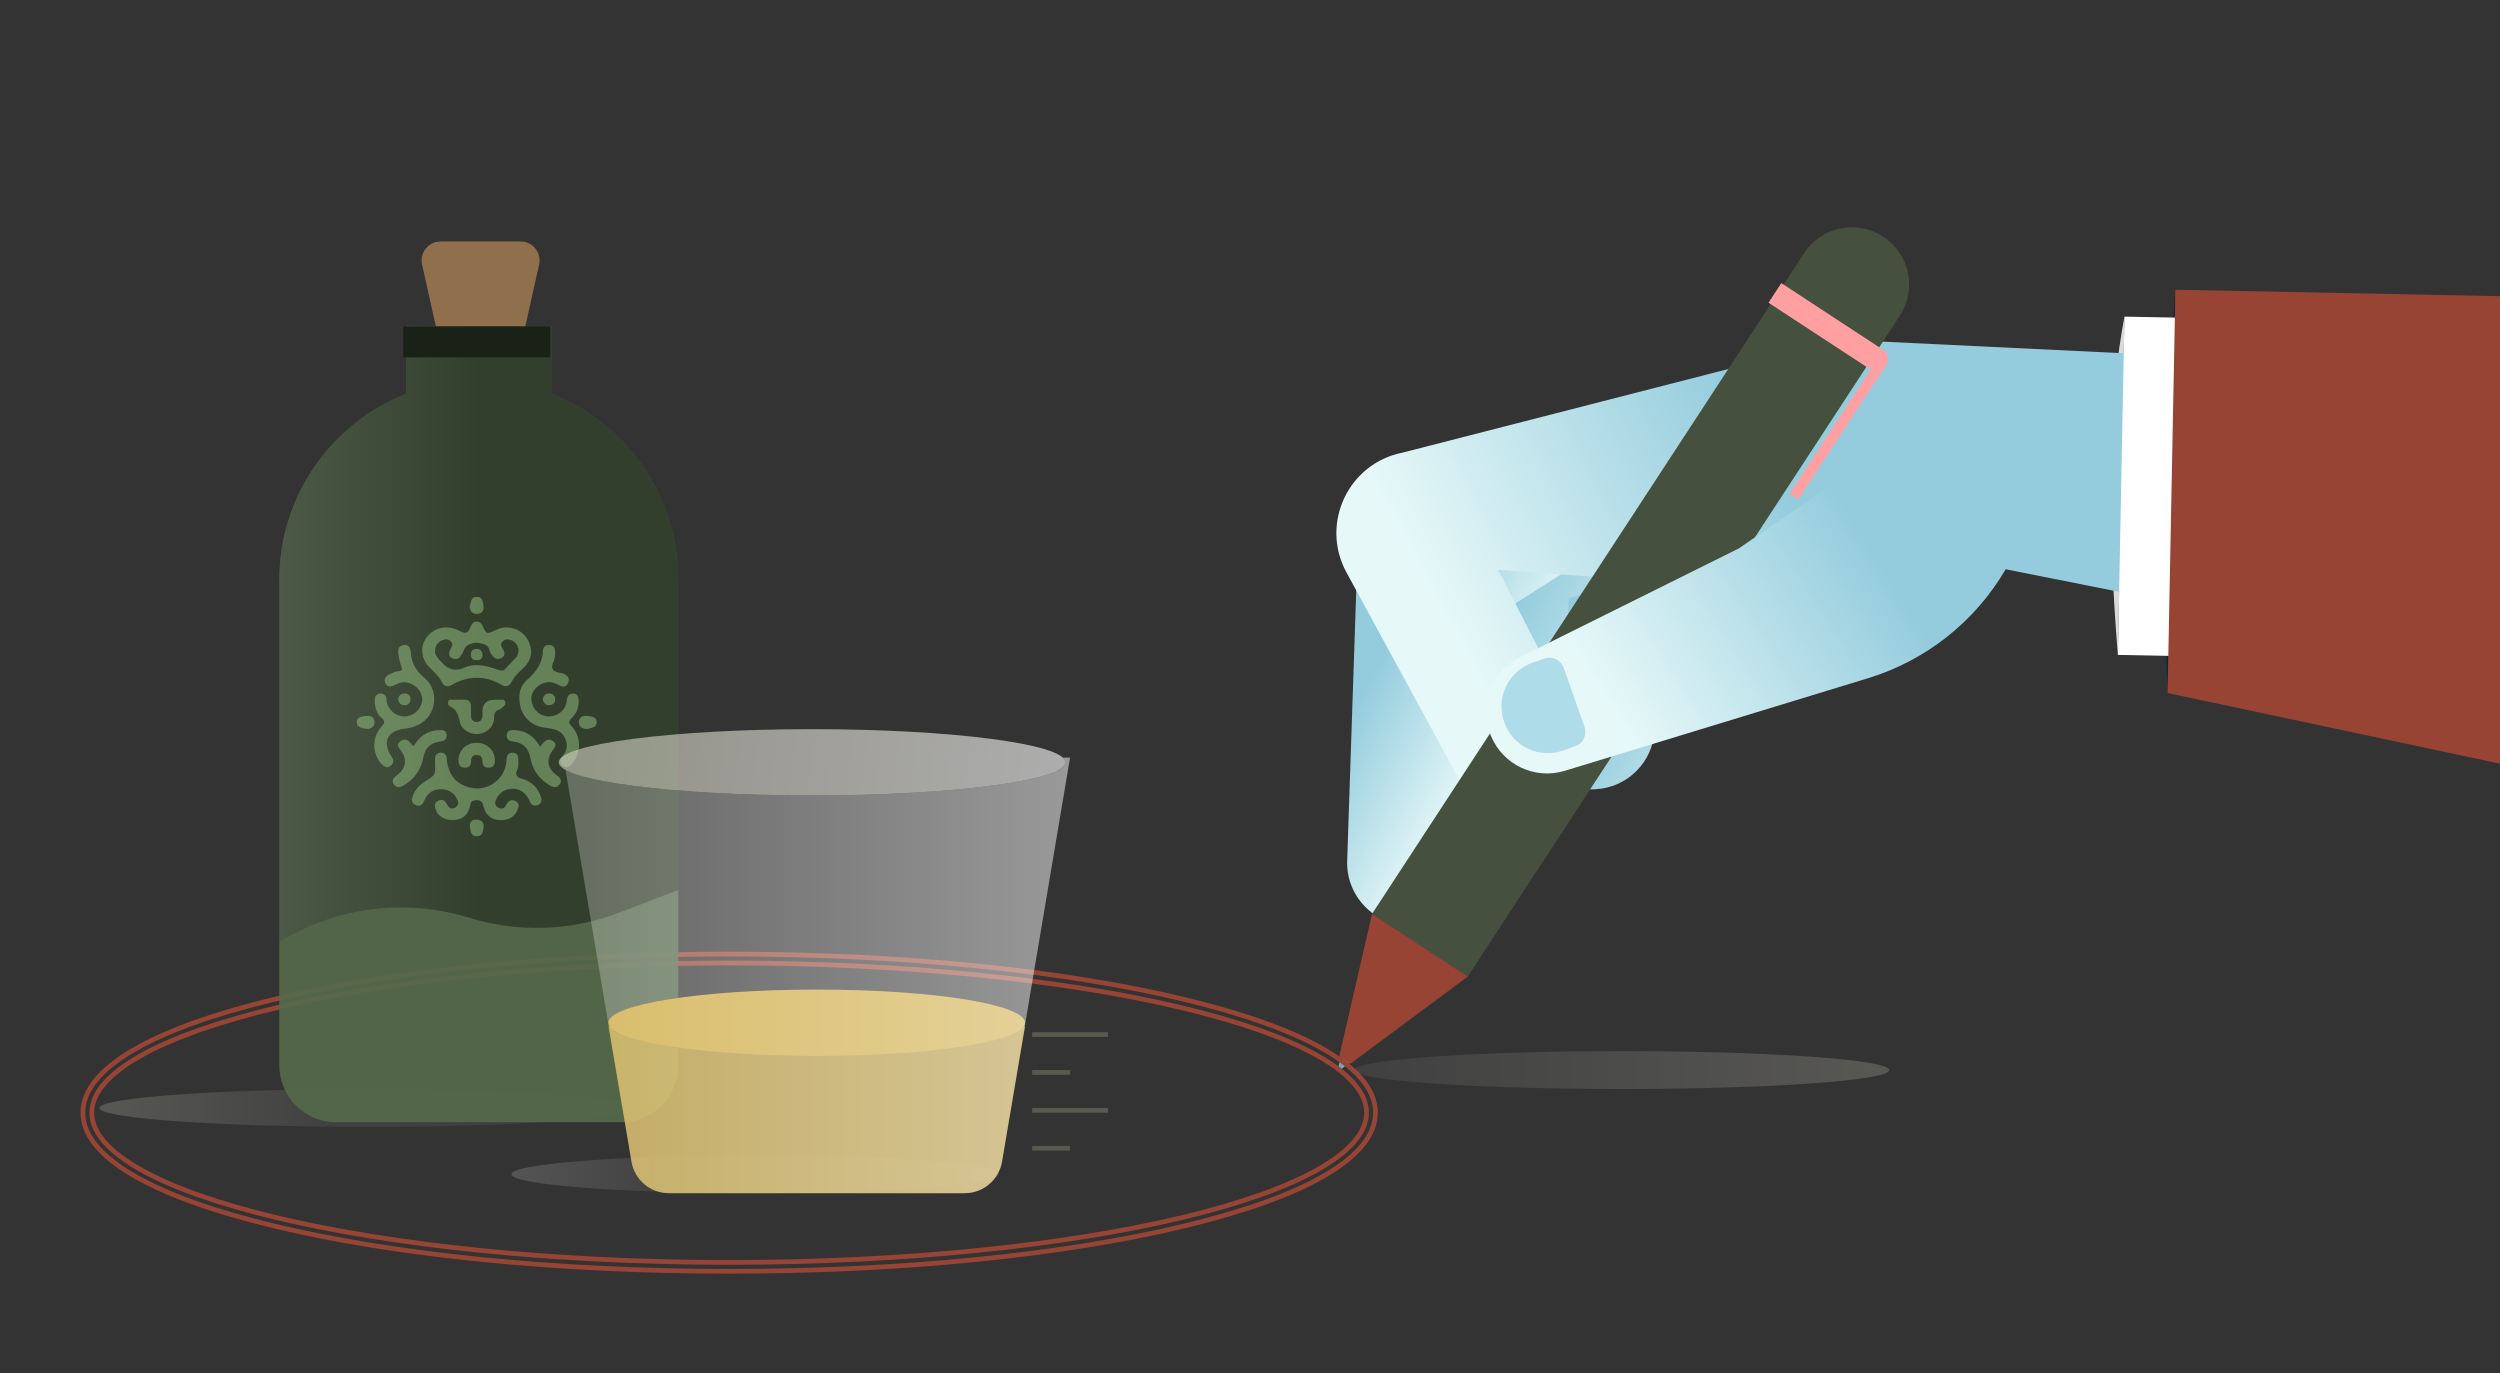 <svg width="528" height="290" viewBox="0 0 528 290" fill="none" xmlns="http://www.w3.org/2000/svg">
<rect x="0" y="0" width="528" height="290" fill="#333333" stroke="none"/>
<g clip-path="url(#clip0_2255_1033)">
<path d="M457.794 146.362C457.794 146.362 456.836 123.639 456.972 106.822C457.108 90.006 459.445 61.18 459.445 61.18L457.794 146.354V146.362Z" fill="#022949"/>
<path d="M447.308 138.31C447.308 138.31 445.995 124.367 445.64 103.992C445.284 83.615 448.689 66.867 448.689 66.867L447.308 138.319V138.31Z" fill="#DADADA"/>
<path d="M326.693 97.838L322.907 152.821C322.467 160.712 329.031 167.213 336.916 166.687L337.179 166.67C343.759 166.238 349.002 160.983 349.434 154.397L352.796 103.381L407.459 107.695L394.094 88.879L326.693 97.838Z" fill="url(#paint0_linear_2255_1033)"/>
<path d="M305.562 110.62L303.614 168.654C303.351 176.553 310.051 182.91 317.919 182.215L318.181 182.19C324.754 181.605 329.878 176.248 330.166 169.654L331.309 126.359L384.532 111.679L371.751 93.532L305.553 110.628L305.562 110.62Z" fill="url(#paint1_linear_2255_1033)"/>
<path d="M286.471 123.766L284.523 181.8C284.261 189.699 290.96 196.056 298.829 195.361L299.091 195.336C305.663 194.751 310.788 189.394 311.076 182.8L313.32 131.724L356.574 104.203L346.885 87.972L286.471 123.766Z" fill="url(#paint2_linear_2255_1033)"/>
<path d="M328.455 173.926L328.209 174.044C321.679 177.316 313.726 174.824 310.237 168.4L284.363 120.875C278.773 110.611 284.744 97.864 296.203 95.6L389.131 71.749L531.75 78.615L531.928 141.785L416.047 118.723L409.255 127.071L316.411 120.35L334.451 155.601C337.89 162.314 335.197 170.544 328.455 173.917V173.926Z" fill="url(#paint3_linear_2255_1033)"/>
<path d="M448.684 66.87L447.301 138.317L460.46 138.572L461.843 67.125L448.684 66.87Z" fill="white"/>
<path d="M624 64.477L459.445 61.188L457.794 146.362L624 181.707V64.477Z" fill="#974435"/>
<path d="M283.295 222.747L282.728 225.052C282.601 225.552 283.194 225.917 283.583 225.586L285.362 224.103L283.295 222.747Z" fill="#6CA8BE"/>
<path d="M310 206.236L289.783 192.996L381.009 53.475C384.659 47.89 392.146 46.322 397.728 49.975C403.309 53.628 404.876 61.121 401.225 66.706L310 206.236Z" fill="#46503F"/>
<path d="M397.792 73.93L376.212 59.797L373.508 63.932L395.088 78.064L397.792 73.93Z" fill="#FF9FA2"/>
<path d="M379.806 105.458L377.968 104.254L397.804 73.911C398.82 74.572 399.1 75.936 398.439 76.954L379.806 105.458Z" fill="#FF9FA2"/>
<path d="M299.896 199.616L289.783 192.996L282.83 223.179L283.99 223.942L285.159 224.705L310 206.236L299.896 199.616Z" fill="#974435"/>
<path d="M423.594 120.24L423.492 120.409C417.03 131.377 406.697 139.522 394.526 143.243L330.471 162.797C324.161 164.721 317.419 161.534 314.895 155.431L314.802 155.211C312.236 148.99 314.912 141.836 320.943 138.836L367.229 115.832L396.601 95.66L423.585 120.24H423.594Z" fill="url(#paint4_linear_2255_1033)"/>
<path d="M317.656 152.389L317.724 152.575C319.503 157.635 325.05 160.297 330.115 158.517L332.69 157.61C334.358 157.025 335.231 155.194 334.646 153.524L330.259 141.048C329.675 139.378 327.845 138.505 326.177 139.09L323.602 139.997C318.546 141.777 315.886 147.329 317.665 152.397L317.656 152.389Z" fill="#AEDCE9"/>
<path d="M154 201.5C190.272 201.5 224.394 204.89 250.076 211.062C263.006 214.169 273.07 217.816 279.914 221.823C286.727 225.813 290.5 230.254 290.5 235C290.5 239.746 286.727 244.187 279.914 248.177C273.07 252.184 263.006 255.831 250.076 258.938C224.394 265.11 190.272 268.5 154 268.5C117.728 268.5 83.606 265.11 57.924 258.938C44.994 255.831 34.93 252.183 28.086 248.174C21.273 244.183 17.5 239.742 17.5 235C17.5 230.258 21.273 225.817 28.086 221.826C34.93 217.817 44.994 214.169 57.924 211.062C83.606 204.89 117.728 201.5 154 201.5ZM154 203.38C116.777 203.38 83.038 206.979 58.62 212.783C46.407 215.686 36.553 219.135 29.765 222.944C22.934 226.777 19.385 230.87 19.385 235C19.385 239.13 22.934 243.223 29.765 247.056C36.553 250.865 46.407 254.314 58.62 257.217C83.038 263.021 116.777 266.62 154 266.62C191.223 266.62 224.961 263.021 249.38 257.217C261.593 254.314 271.447 250.865 278.235 247.056C285.065 243.223 288.615 239.13 288.615 235C288.615 230.87 285.065 226.777 278.235 222.944C271.447 219.135 261.593 215.686 249.38 212.783C224.961 206.979 191.223 203.38 154 203.38Z" stroke="#974435"/>
<ellipse cx="77.5" cy="234" rx="56.5" ry="4" fill="url(#paint5_linear_2255_1033)" fill-opacity="0.2"/>
<path fill-rule="evenodd" clip-rule="evenodd" d="M131.239 237C137.866 237 143.239 231.627 143.239 225L143.239 122.421C143.239 104.562 132.124 89.3 116.436 83.173L116.436 68.836L85.803 68.836L85.803 83.173C70.114 89.3 59 104.562 59 122.421L59 225C59 231.627 64.373 237 71 237L131.239 237Z" fill="#6C875F" fill-opacity="0.9"/>
<path fill-rule="evenodd" clip-rule="evenodd" d="M131.239 237C137.866 237 143.239 231.627 143.239 225L143.239 122.421C143.239 104.562 132.124 89.3 116.436 83.173L116.436 68.836L85.803 68.836L85.803 83.173C70.114 89.3 59 104.562 59 122.421L59 225C59 231.627 64.373 237 71 237L131.239 237Z" fill="black" fill-opacity="0.2"/>
<path fill-rule="evenodd" clip-rule="evenodd" d="M130.908 192.707L143.239 187.952L143.239 122.421C143.239 104.562 132.124 89.3 116.436 83.173L116.436 68.836L85.803 68.836L85.803 83.173C70.114 89.3 59 104.562 59 122.421L59 198.781L62.405 197.03C73.723 191.211 86.869 190.053 99.03 193.805C109.478 197.028 120.707 196.641 130.908 192.707Z" fill="black" fill-opacity="0.11"/>
<path fill-rule="evenodd" clip-rule="evenodd" d="M130.908 192.707L143.239 187.952L143.239 122.421C143.239 104.562 132.124 89.3 116.436 83.173L116.436 68.836L85.803 68.836L85.803 83.173C70.114 89.3 59 104.562 59 122.421L59 198.781L62.405 197.03C73.723 191.211 86.869 190.053 99.03 193.805C109.478 197.028 120.707 196.641 130.908 192.707Z" fill="url(#paint6_linear_2255_1033)" fill-opacity="0.3"/>
<path d="M110.942 68.947L92.058 68.947L89.143 55.87C88.586 53.371 90.487 51 93.047 51L109.953 51C112.513 51 114.414 53.371 113.857 55.87L110.942 68.947Z" fill="#90704C"/>
<rect x="116.212" y="75.474" width="31.058" height="6.526" transform="rotate(-180 116.212 75.474)" fill="#1A2117"/>
<g clip-path="url(#clip1_2255_1033)">
<path d="M91.892 161.061C91.967 163.689 91.958 163.676 89.744 165.047C88.62 165.745 87.745 166.685 87.268 167.905C86.958 168.697 86.71 169.561 87.778 170.023C88.868 170.498 89.322 169.766 89.678 168.951C90.335 167.464 91.435 166.666 93.176 166.685C94.701 166.701 95.758 167.358 96.457 168.618C96.846 169.319 97.003 170.023 96.177 170.53C95.301 171.067 94.759 170.58 94.384 169.847C93.992 169.083 93.43 168.709 92.568 169.099C91.674 169.508 91.781 170.265 92.026 170.982C92.529 172.457 93.982 173.274 95.86 173.199C97.545 173.133 98.73 172.18 99.207 170.552C99.403 169.879 99.233 169.052 100.51 169.008C101.793 168.964 101.96 169.599 102.175 170.508C102.541 172.042 103.713 173.035 105.17 173.177C107.031 173.359 108.399 172.765 109.127 171.397C109.529 170.643 109.885 169.744 108.918 169.212C108.063 168.744 107.325 169.036 106.903 170.036C106.639 170.658 106.028 170.97 105.281 170.586C104.562 170.218 104.471 169.621 104.732 168.97C105.29 167.578 106.41 166.76 107.903 166.594C109.294 166.436 110.453 167.034 111.279 168.137C111.511 168.448 111.691 168.807 111.834 169.162C112.128 169.885 112.602 170.322 113.438 170.08C114.388 169.806 114.483 169.043 114.238 168.31C113.611 166.449 112.34 165.037 110.381 164.525C109.019 164.167 108.771 163.632 109.271 162.482C109.588 161.749 109.467 160.951 109.46 160.18C109.454 159.429 109 158.98 108.242 158.976C107.491 158.976 107.05 159.41 107.014 160.168C106.933 161.916 106.433 163.488 105.081 164.751C103.38 166.339 101.375 166.873 99.119 166.301C96.738 165.698 95.21 164.198 94.629 161.866C94.511 161.397 94.387 160.913 94.38 160.435C94.367 159.583 94.044 158.951 93.11 158.973C92.065 158.998 91.83 159.747 91.886 160.617C91.895 160.762 91.886 160.91 91.886 161.054L91.892 161.061ZM79.817 146.59C80.349 146.301 80.787 146.499 81.211 146.785C81.756 147.153 81.58 147.744 81.678 148.253C82.024 150.045 83.742 151.394 85.547 151.309C87.357 151.221 88.865 149.882 89.139 148.115C89.394 146.471 88.189 144.839 86.39 144.258C85.276 143.899 84.323 144.179 83.363 144.682C82.632 145.066 81.844 145.191 81.423 144.336C81.015 143.513 81.358 142.83 82.23 142.428C82.863 142.136 83.484 141.787 84.202 141.736C84.921 141.686 84.989 141.413 84.77 140.784C84.467 139.916 84.254 139.011 84.13 138.102C84.013 137.247 84.13 136.354 85.273 136.232C86.432 136.106 86.707 136.927 86.762 137.823C86.883 139.869 87.788 141.538 89.345 142.903C89.943 143.425 90.511 143.968 90.909 144.66C92.839 147.996 91.347 153.274 85.534 153.887C81.782 154.283 80.659 156.748 82.713 159.835C83.206 160.577 83.213 161.193 82.501 161.746C81.707 162.365 81.126 161.938 80.574 161.341C78.543 159.143 78.517 155.638 80.656 153.381C81.355 152.645 81.286 152.268 80.604 151.648C79.601 150.743 79.193 149.555 79.157 148.244C79.137 147.606 79.108 146.974 79.817 146.59ZM111.374 143.541C113.281 141.875 114.594 139.992 114.672 137.42C114.695 136.684 115.185 136.144 116.073 136.222C116.961 136.301 117.258 136.923 117.252 137.646C117.245 138.316 117.222 139.052 116.945 139.643C116.262 141.098 116.53 141.796 118.284 142.092C119.332 142.268 120.615 142.912 119.933 144.299C119.293 145.6 118.238 144.745 117.356 144.371C115.949 143.77 114.656 144.1 113.558 144.987C112.451 145.883 111.965 147.087 112.353 148.502C112.83 150.246 114.372 151.394 116.089 151.309C117.967 151.218 119.498 149.891 119.697 148.002C119.795 147.074 120.132 146.427 121.092 146.48C122.137 146.537 122.235 147.373 122.215 148.212C122.186 149.536 121.748 150.727 120.772 151.62C119.978 152.343 120.119 152.743 120.795 153.466C122.741 155.55 122.767 158.948 120.978 161.105C120.422 161.774 119.844 162.469 118.871 161.74C117.977 161.07 118.241 160.35 118.855 159.608C119.822 158.442 119.978 157.172 119.293 155.804C118.434 154.091 116.781 153.903 115.11 153.698C111.9 153.308 109.689 150.863 109.692 147.508C109.611 146.103 110.117 144.629 111.367 143.538L111.374 143.541ZM116.706 156.474C118.026 157.323 116.876 158.128 116.416 158.91C115.384 160.668 115.746 162.372 117.451 163.645C118.166 164.179 118.884 164.711 118.195 165.657C117.464 166.657 116.589 166.169 115.821 165.688C113.689 164.349 112.442 162.416 111.998 160.03C111.622 158.008 110.46 156.832 108.334 156.603C107.416 156.506 106.962 156.062 107.037 155.179C107.116 154.245 107.834 154.182 108.575 154.198C111.08 154.251 112.788 155.528 114.058 157.684C114.838 156.795 115.472 155.682 116.71 156.48L116.706 156.474ZM92.784 154.198C93.522 154.185 94.253 154.226 94.335 155.169C94.41 156.056 93.956 156.493 93.032 156.597C90.975 156.823 89.796 157.939 89.417 159.91C88.96 162.293 87.778 164.27 85.642 165.632C84.881 166.116 83.993 166.679 83.236 165.732C82.472 164.773 83.236 164.17 83.993 163.595C85.655 162.34 85.992 160.555 84.901 158.826C84.424 158.071 83.418 157.313 84.627 156.493C85.766 155.72 86.455 156.609 87.079 157.411C87.125 157.471 87.229 157.493 87.376 157.565C88.578 155.566 90.269 154.251 92.784 154.201L92.784 154.198ZM105.405 147.794C105.865 147.848 106.492 147.565 106.701 148.209C106.877 148.753 106.459 149.115 106.081 149.442C105.894 149.602 105.702 149.806 105.476 149.866C104.52 150.114 104.35 150.709 104.35 151.598C104.35 153.415 103.008 154.742 101.098 155.006C99.524 155.223 97.532 154.173 97.179 152.667C96.843 151.243 96.624 149.891 95.047 149.2C94.684 149.039 94.528 148.59 94.655 148.178C94.808 147.672 95.288 147.788 95.667 147.782C96.474 147.766 97.28 147.791 98.084 147.775C99.053 147.757 99.442 148.266 99.465 149.127C99.484 149.904 99.439 150.683 99.51 151.454C99.566 152.041 99.984 152.438 100.608 152.472C101.313 152.51 101.738 152.098 101.858 151.454C101.93 151.076 101.891 150.68 101.894 150.294C101.901 148.621 102.767 147.786 104.494 147.788C104.797 147.788 105.101 147.76 105.398 147.794L105.405 147.794ZM104.529 160.69C104.51 161.391 104.262 162.067 103.357 162.126C102.453 162.189 101.904 161.79 101.901 160.869C101.901 160.023 101.61 159.417 100.614 159.457C99.7 159.492 99.478 160.102 99.475 160.866C99.471 161.777 98.939 162.192 98.028 162.136C97.124 162.082 96.865 161.413 96.833 160.712C96.735 158.571 98.453 156.88 100.66 156.873C102.867 156.867 104.588 158.536 104.526 160.69L104.529 160.69ZM100.608 126.053C101.976 126.002 102.028 127.238 102.136 128.156C102.24 129.067 101.61 129.646 100.689 129.652C99.759 129.658 99.252 129.074 99.184 127.989C99.514 127.348 99.35 126.097 100.608 126.053ZM122.248 152.623C122.196 151.755 122.819 151.101 123.747 151.19C124.677 151.278 126 151.265 126.016 152.554C126.032 153.742 124.772 153.708 123.965 153.975C122.96 153.953 122.297 153.475 122.244 152.623L122.248 152.623ZM102.123 174.616C102.041 175.484 101.94 176.653 100.696 176.631C99.39 176.609 99.315 175.402 99.24 174.484C99.168 173.576 99.769 173.092 100.513 173.107C101.777 173.126 102.205 173.78 102.126 174.613L102.123 174.616ZM75.346 152.604C75.294 151.271 76.646 151.312 77.557 151.19C78.468 151.07 79.131 151.68 79.092 152.563C79.056 153.393 78.488 153.962 77.387 153.959C76.623 153.733 75.389 153.761 75.346 152.604ZM85.338 146.465C86.168 146.433 86.69 146.933 86.7 147.713C86.71 148.42 86.23 148.917 85.479 148.948C84.643 148.983 84.215 148.47 84.078 147.675C84.202 147.002 84.581 146.493 85.338 146.465ZM115.962 146.458C116.706 146.446 117.203 146.914 117.252 147.631C117.301 148.357 116.843 148.851 116.109 148.935C115.27 149.033 114.829 148.524 114.639 147.779C114.718 146.993 115.142 146.468 115.962 146.455L115.962 146.458ZM90.73 140.979C91.722 141.941 92.741 142.862 93.368 144.119C93.79 144.965 94.514 145.172 95.373 144.679C98.884 142.664 102.4 142.61 105.921 144.644C106.874 145.194 107.586 144.905 108.04 144.038C108.664 142.84 109.624 141.931 110.603 141.02C111.664 140.029 112.151 138.788 112.18 137.835C112.138 133.736 108.118 131.403 104.738 133.05C102.822 133.984 102.73 133.959 101.891 132.132C101.643 131.589 101.251 131.246 100.631 131.277C100.02 131.309 99.677 131.68 99.455 132.239C98.802 133.874 98.466 133.971 96.807 133.129C94.426 131.922 91.683 132.525 90.113 134.597C88.669 136.502 88.911 139.206 90.733 140.973L90.73 140.979ZM91.886 137.577C91.873 136.42 92.369 135.701 93.316 135.257C93.946 134.962 94.576 134.886 95.138 135.389C95.977 136.144 95.233 136.769 94.975 137.464C94.766 138.03 94.789 138.678 95.448 138.989C96.069 139.278 96.764 139.287 97.215 138.678C97.561 138.212 97.835 137.681 98.044 137.143C98.247 136.625 98.511 136.376 99.086 136.112C100.216 135.597 101.084 135.701 102.257 136.078C103.465 136.464 103.256 137.408 103.694 138.065C104.252 138.907 104.905 139.492 105.891 138.986C106.786 138.527 106.629 137.703 106.133 136.977C105.751 136.417 105.705 135.899 106.214 135.405C106.708 134.927 107.295 134.962 107.896 135.176C109.522 135.754 110.038 137.712 108.882 138.989C108.255 139.68 107.521 140.287 106.959 141.023C106.443 141.699 105.983 141.746 105.186 141.46C102.946 140.655 100.471 139.963 98.289 140.944C95.445 142.221 94.028 140.828 92.519 139.027C92.121 138.552 91.83 138.077 91.889 137.58L91.886 137.577ZM101.911 138.332C101.911 139.124 101.431 139.442 100.65 139.432C99.847 139.423 99.455 139.033 99.448 138.266C99.445 137.514 99.798 137.084 100.683 137.052C101.444 137.103 101.911 137.508 101.907 138.329L101.911 138.332Z" fill="#98C484" fill-opacity="0.5"/>
</g>
<line x1="218" y1="218.5" x2="234" y2="218.5" stroke="#5A5950"/>
<line x1="218" y1="234.5" x2="234" y2="234.5" stroke="#5A5950"/>
<line x1="218" y1="226.5" x2="226" y2="226.5" stroke="#5A5950"/>
<line x1="218" y1="242.5" x2="226" y2="242.5" stroke="#5A5950"/>
<ellipse cx="159.5" cy="248" rx="51.5" ry="4" fill="url(#paint7_linear_2255_1033)" fill-opacity="0.2"/>
<ellipse cx="342.5" cy="226" rx="56.5" ry="4" fill="url(#paint8_linear_2255_1033)" fill-opacity="0.2"/>
<path d="M128.5 216.781H216.5L211.628 245.345C210.972 249.189 207.641 252 203.742 252H141.258C137.359 252 134.028 249.189 133.372 245.345L128.5 216.781Z" fill="#CEA734" fill-opacity="0.8"/>
<path d="M216.5 216C216.5 219.866 197.077 223 172.5 223C147.923 223 128.5 219.866 128.5 216C128.5 212.134 147.923 209 172.5 209C197.077 209 216.5 212.134 216.5 216Z" fill="#CCA739"/>
<path fill-rule="evenodd" clip-rule="evenodd" d="M171.5 168C201.047 168 225 164.866 225 161C225 160.66 224.815 160.327 224.458 160H226L211.617 245.33C210.968 249.181 207.633 252 203.728 252H141.272C137.366 252 134.032 249.181 133.383 245.33L119.442 162.621C125.031 165.705 146.217 168 171.5 168Z" fill="url(#paint9_linear_2255_1033)" fill-opacity="0.5"/>
<ellipse cx="171.5" cy="161" rx="53.5" ry="7" fill="url(#paint10_linear_2255_1033)" fill-opacity="0.6"/>
</g>
<defs>
<linearGradient id="paint0_linear_2255_1033" x1="391.518" y1="143.861" x2="353.169" y2="121.943" gradientUnits="userSpaceOnUse">
<stop stop-color="#E6F8F8"/>
<stop offset="1" stop-color="#94CCDD"/>
</linearGradient>
<linearGradient id="paint1_linear_2255_1033" x1="354.357" y1="143.859" x2="320.799" y2="126.284" gradientUnits="userSpaceOnUse">
<stop stop-color="#E6F8F8"/>
<stop offset="1" stop-color="#94CCDD"/>
</linearGradient>
<linearGradient id="paint2_linear_2255_1033" x1="323.224" y1="142.95" x2="297.409" y2="128.772" gradientUnits="userSpaceOnUse">
<stop stop-color="#E6F8F8"/>
<stop offset="1" stop-color="#94CCDD"/>
</linearGradient>
<linearGradient id="paint3_linear_2255_1033" x1="324.455" y1="166.151" x2="392.029" y2="130.126" gradientUnits="userSpaceOnUse">
<stop stop-color="#E6F8F8"/>
<stop offset="1" stop-color="#94CCDD"/>
</linearGradient>
<linearGradient id="paint4_linear_2255_1033" x1="342.103" y1="152.022" x2="396.576" y2="117.611" gradientUnits="userSpaceOnUse">
<stop stop-color="#E6F8F8"/>
<stop offset="1" stop-color="#94CCDD"/>
</linearGradient>
<linearGradient id="paint5_linear_2255_1033" x1="71.5" y1="234" x2="21" y2="234" gradientUnits="userSpaceOnUse">
<stop stop-color="#737373"/>
<stop offset="1" stop-color="#EBE9DB"/>
</linearGradient>
<linearGradient id="paint6_linear_2255_1033" x1="101.119" y1="133.808" x2="51.98" y2="133.808" gradientUnits="userSpaceOnUse">
<stop/>
<stop offset="1" stop-color="#666666"/>
</linearGradient>
<linearGradient id="paint7_linear_2255_1033" x1="108" y1="248" x2="143.093" y2="248" gradientUnits="userSpaceOnUse">
<stop stop-color="#D9D9D9"/>
<stop offset="1" stop-color="#737373"/>
</linearGradient>
<linearGradient id="paint8_linear_2255_1033" x1="286" y1="226" x2="399" y2="226" gradientUnits="userSpaceOnUse">
<stop stop-color="#737373"/>
<stop offset="1" stop-color="#EBE9DB"/>
</linearGradient>
<linearGradient id="paint9_linear_2255_1033" x1="226" y1="206" x2="124.5" y2="206" gradientUnits="userSpaceOnUse">
<stop stop-color="white"/>
<stop offset="1" stop-color="white" stop-opacity="0.5"/>
</linearGradient>
<linearGradient id="paint10_linear_2255_1033" x1="105.5" y1="146" x2="225" y2="161" gradientUnits="userSpaceOnUse">
<stop stop-color="#CCC9B5"/>
<stop offset="1" stop-color="white"/>
</linearGradient>
<clipPath id="clip0_2255_1033">
<rect width="528" height="290" fill="white"/>
</clipPath>
<clipPath id="clip1_2255_1033">
<rect width="50.673" height="50.579" fill="white" transform="matrix(-1 8.7098e-08 8.77481e-08 1 126.019 126.053)"/>
</clipPath>
</defs>
</svg>
